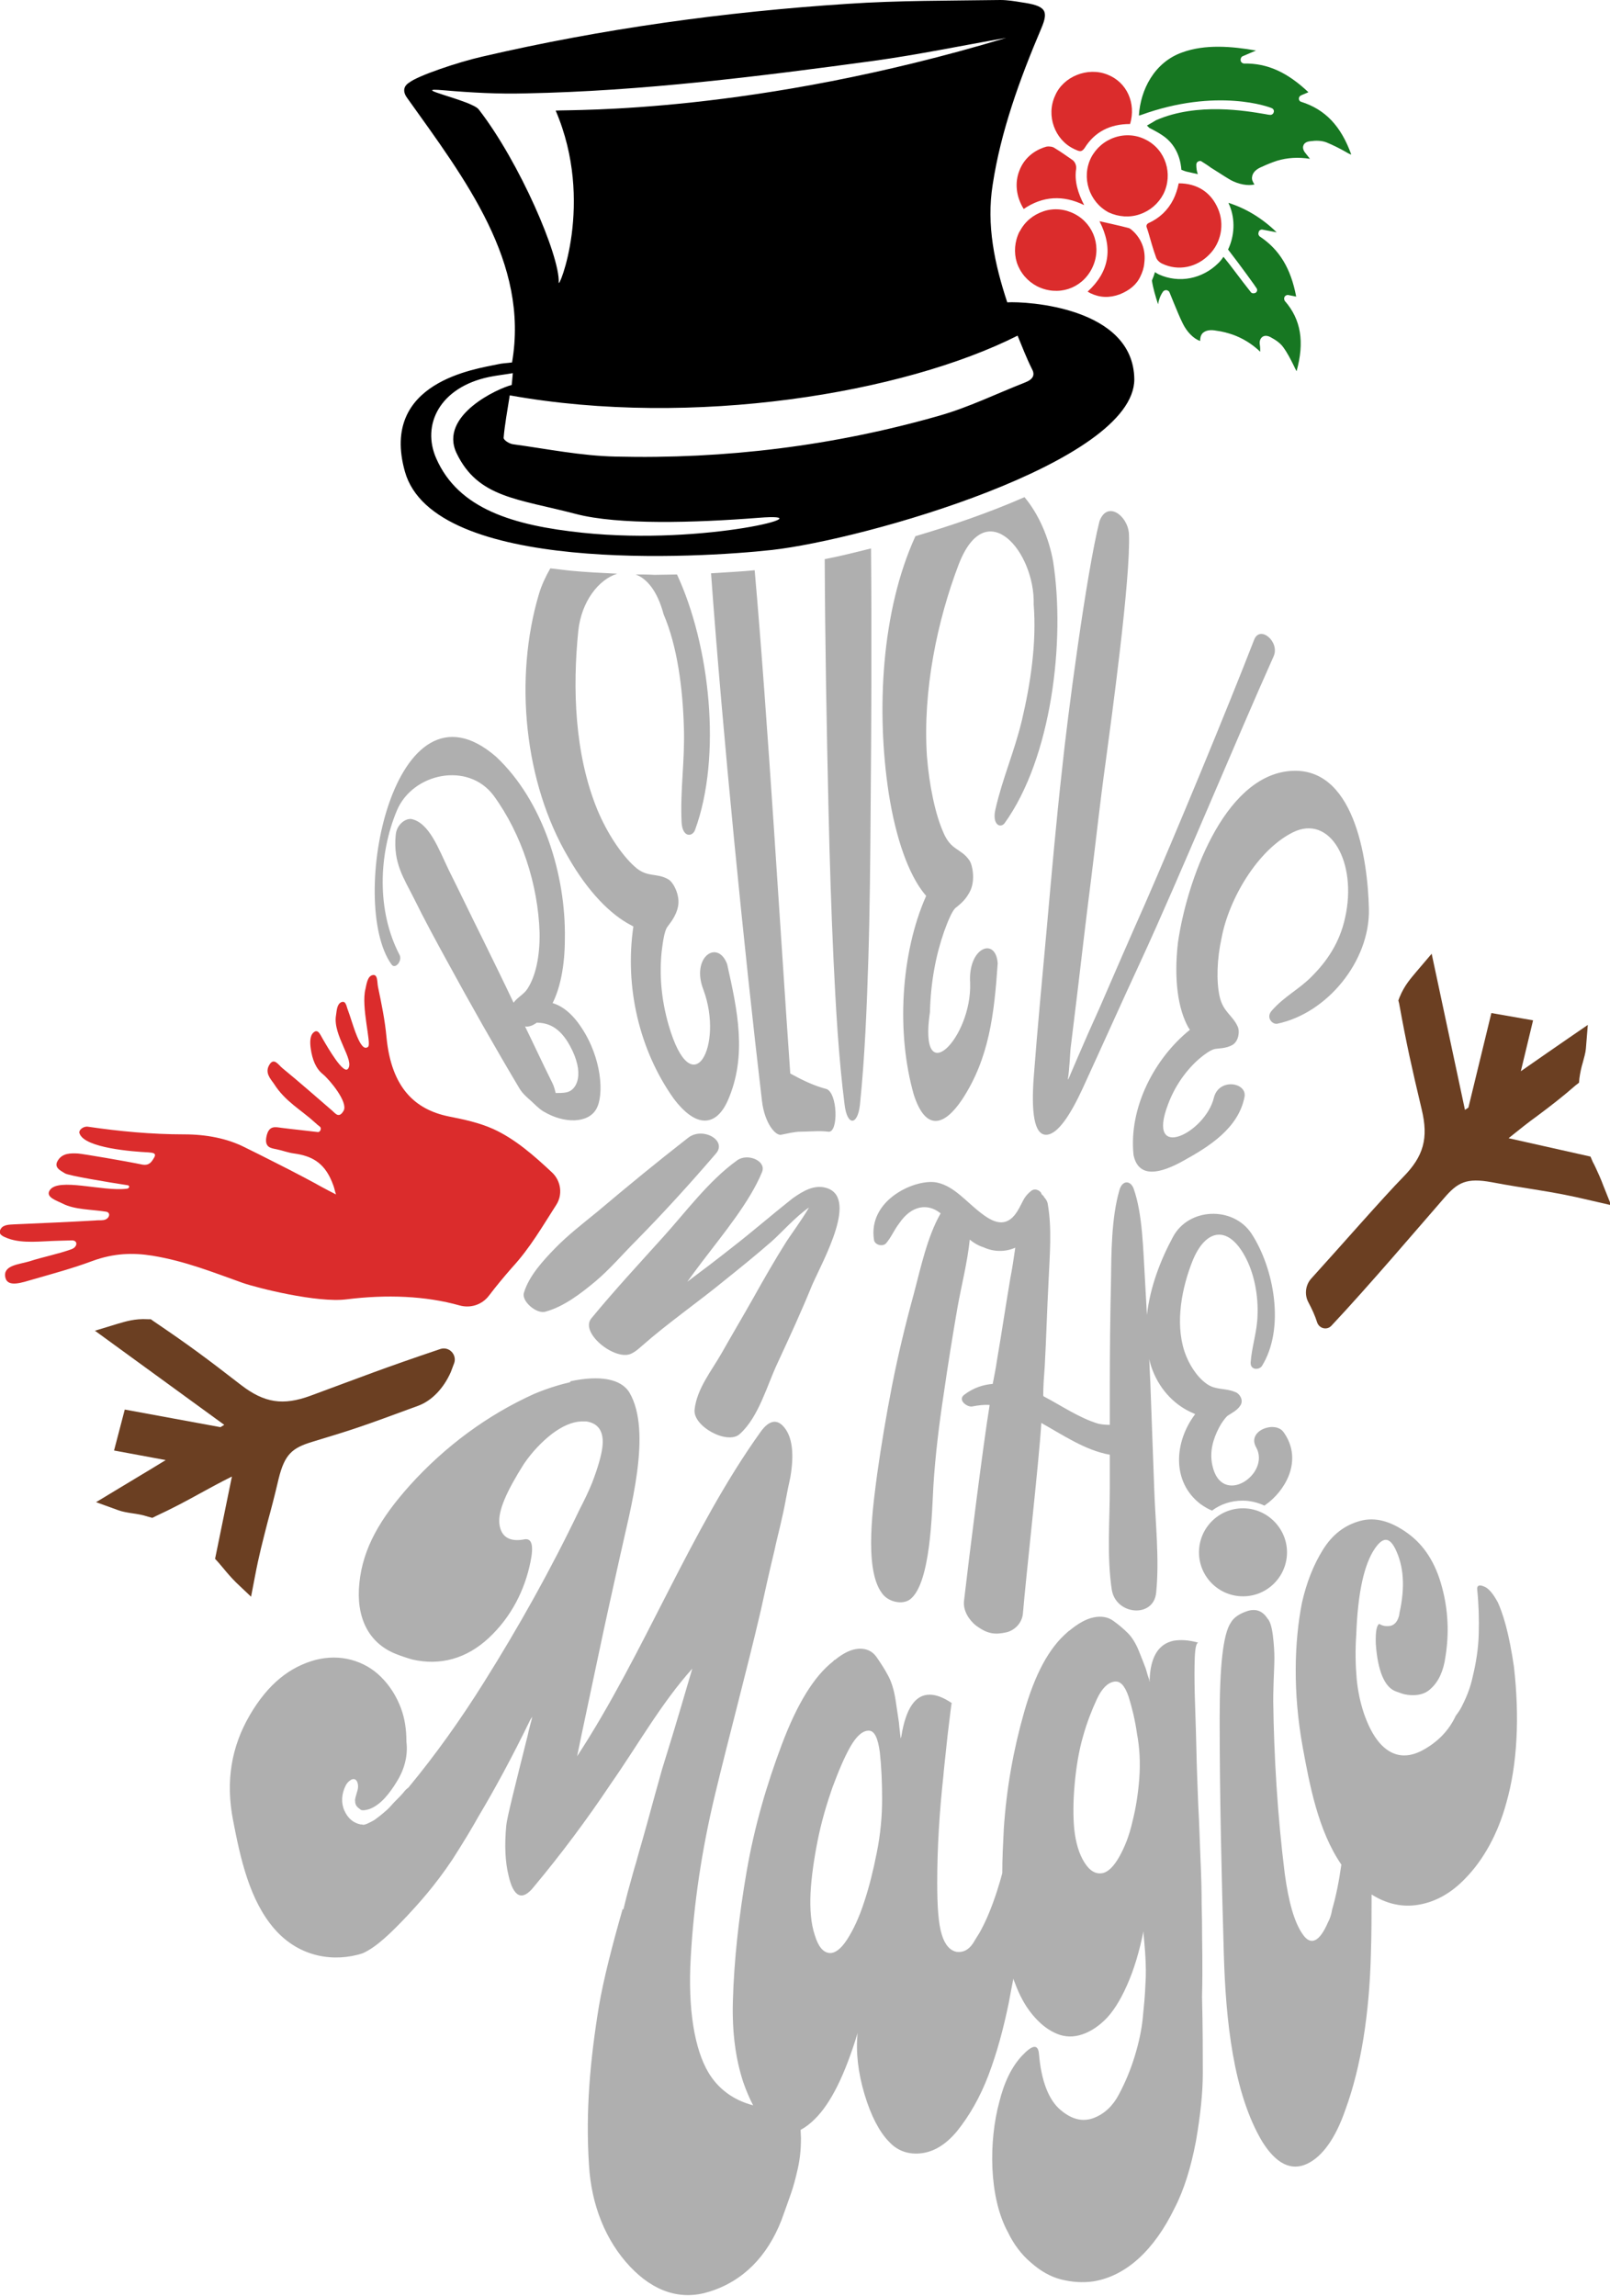 <?xml version="1.0" encoding="utf-8"?>
<!-- Generator: Adobe Illustrator 21.1.0, SVG Export Plug-In . SVG Version: 6.00 Build 0)  -->
<svg version="1.1" id="Layer_1" xmlns="http://www.w3.org/2000/svg" xmlns:xlink="http://www.w3.org/1999/xlink" x="0px" y="0px"
	 viewBox="0 0 420.7 600" style="enable-background:new 0 0 420.7 600;" xml:space="preserve">
<style type="text/css">
	.st0{fill:#DB2C2C;}
	.st1{fill:#177722;}
	.st2{fill:#6B3F22;}
	.st3{fill:#AFAFAF;}
</style>
<g>
	<path d="M263.2,79c-3.3-10-5.5-20.2-3.8-30.8c2.1-13.8,7-27.4,12.7-40.8c2-4.7,1.1-5.9-5.2-6.8c-1.8-0.3-3.7-0.6-5.5-0.6
		c-13.3,0.2-26.6,0.1-39.9,1c-32.2,2.1-64.1,6.5-95.5,13.8c-6.2,1.4-16.9,5-19.1,6.8c0,0,0,0,0,0l0,0c-0.7,0.4-2.2,1.7-0.5,4
		c15.2,21.3,31.9,43,27.4,69.1c-1.4,0.2-2.6,0.2-3.8,0.5c-5.5,1.2-30.8,4.5-24.2,28c7.5,26.8,76.9,22.6,95.9,20.5
		c24.1-2.7,94.7-22.8,94.7-44.6C296.2,80.2,268.1,78.7,263.2,79z M125.1,28.6c-1.8-2.4-19.2-5.9-9-5c7,0.6,14.1,1,21.3,0.8
		c30.4-0.6,60.7-4.4,90.9-8.5c11.6-1.6,23.1-4,34.6-6c-66.1,19.9-113.4,18.7-117.7,19c10.3,24,0.6,47.2,0.8,44.9
		C146.3,66.9,135.8,42.4,125.1,28.6z M152.2,139.2c-18.1-1.9-32.4-6.2-38.2-19.4c-3.9-8.8,0.9-18.6,13.8-21.3c1.9-0.4,3.9-0.6,6.2-1
		c-0.1,1.3-0.2,2.2-0.3,3.1c-3.4,0.8-19.1,7.9-14.4,17.8c5.6,11.7,16,11.9,31.2,15.9c11.1,2.9,31,2.3,47.7,1
		C216.8,133.8,184.6,142.6,152.2,139.2z M267.7,100c-7.4,2.9-14.5,6.4-22.2,8.6c-27.6,7.9-56,11.4-84.7,10.7c-9-0.2-17.8-2-26.6-3.2
		c-1.1-0.1-2.6-1.1-2.6-1.7c0.3-3.6,1-7.2,1.6-11.1c48,8.6,103-0.6,132.7-15.6c1.2,2.9,2.3,5.8,3.7,8.6
		C270.5,97.9,270.1,99.1,267.7,100z"/>
	<g>
		<path class="st0" d="M145.3,314.9c1.8-2.7,1.3-6.3-1-8.5c-4.8-4.5-9.7-8.8-15.4-11.4c-3.8-1.7-7.7-2.5-11.7-3.3
			c-8.7-1.8-14.9-7.4-16.2-20.6c-0.4-4.5-1.3-8.8-2.2-13.1c-0.3-1.3,0-3.6-1.5-3.2c-1.2,0.3-1.5,2.1-1.8,3.6
			c-1.2,4.6,1.6,14.3,0.7,15.1c-2.1,1.9-4.1-6.5-5.3-9.6c-0.4-1-0.5-2.6-1.8-2c-1.1,0.6-1.1,2.2-1.3,3.4c-0.9,5.2,5,11.8,3.1,14
			c-1.2,1.4-5.1-5.3-6.6-7.9c-0.6-1-1.2-2.7-2.4-1.6c-1,0.9-0.9,2.8-0.7,4.2c0.4,2.8,1.3,5.2,3.2,6.7c1.8,1.5,6.6,7.3,5.4,9.5
			c-1.2,2.1-2.1,0.8-3,0c-4.3-3.7-8.6-7.5-13-11.1c-1-0.8-2.2-2.9-3.4-0.9c-1.3,2.1,0.3,3.7,1.2,5c2.9,4.6,7.1,6.8,10.7,10.1
			c0.4,0.4,0.8,0.7,1.3,1.1c0.5,0.4,0.1,1.4-0.5,1.4c-3.2-0.4-6.4-0.7-9.5-1.1c-1.6-0.2-3.4-0.8-4,2.4c-0.5,2.8,1.3,2.9,2.7,3.2
			c1.5,0.3,3,0.9,4.6,1.1c4.3,0.6,7.7,2.2,9.8,7.3c0.3,0.7,0.6,1.5,0.8,2.4c0.1,0.4,0.2,0.7,0.3,1c-1.4-0.7-2.7-1.4-4-2.1
			c-1.2-0.7-6.4-3.5-12.6-6.6c-2.4-1.2-4.9-2.5-7.4-3.7c-4.4-2.2-9.8-3.3-15.6-3.3c-8.7,0-17-0.8-25.2-2c-1.2-0.2-2.6,0.9-2.2,1.8
			c1.4,3.8,14,4.7,17.9,4.9c1.1,0.1,2.4,0.1,1.5,1.5c-0.6,1-1.2,2-3,1.7c-4.3-0.9-15.5-2.8-16.8-2.9c-2-0.1-4-0.1-5.2,1.7
			c-1.3,1.9,0.5,2.7,1.8,3.5c1,0.6,11.2,2.3,16.4,3.1c0.6,0.1,0.4,0.9-0.3,0.9c-6.3,0.8-17.9-3-20.1,0.4c-1.2,1.8,1.8,2.7,3.4,3.5
			c3.1,1.6,7.5,1.5,11.3,2.1c1.4,0.2,0.9,2-0.7,2.2c-0.7,0.1-1.5,0-2.1,0.1c-7,0.4-14,0.7-21,1c-1.3,0.1-3,0-3.7,1.2
			c-0.9,1.5,0.7,2,1.9,2.5c3.9,1.4,8.6,0.7,13.1,0.6c1.2,0,2.4-0.1,3.6-0.1c1.6,0,1.5,1.7-0.1,2.3c-3.6,1.3-7.4,2-11.1,3.2
			c-2.7,0.8-6.9,1-6.2,4.2c0.6,2.7,4.4,1.3,7.2,0.5c5.2-1.5,10.4-2.9,15.5-4.8c5.7-2.1,10.7-2.2,15.7-1.4c8.6,1.4,16,4.4,23.6,7.1
			c3.7,1.3,19.5,5.3,27.2,4.3c10.5-1.3,20.6-0.9,29.5,1.6c2.9,0.8,5.9-0.2,7.7-2.6c1.9-2.5,3.9-4.9,6-7.3
			C138.5,326.1,141.7,320.5,145.3,314.9z"/>
		<path class="st0" d="M267.5,54.6c-2-3.2-2.4-6.9-1.1-10.1c1.2-3.1,3.8-5.3,7.1-6.2c0.6-0.1,1.6,0,2.1,0.4c1.5,0.9,2.9,1.9,4.5,3
			c0.8,0.5,1.2,1.5,1.1,2.4c-0.5,3.3,0.5,6.4,2.1,9.5C277.8,50.9,272.5,51.2,267.5,54.6z M280.6,38.9l0.2,0.1
			c1.3,0.6,1.8,0.8,2.6-0.3c2.6-4.2,6.6-6.3,11.9-6.3c1.6-5.4-0.8-10.9-5.9-12.9c-5.2-2.1-11.6,0.5-13.7,5.5
			C273.3,30.2,275.6,36.5,280.6,38.9z M316,66.5c3.1-3.1,4-7.9,2.3-11.9c-1.8-4.3-5.4-6.7-10.3-6.7c-0.3,1.5-0.8,3-1.4,4.2
			c-1.4,2.8-3.6,4.9-6.5,6.2c-0.4,0.2-0.6,0.6-0.5,1l0.4,1.2c0.7,2.4,1.3,4.6,2.1,6.8c0.2,0.6,0.9,1.3,1.6,1.6
			C307.9,70.9,312.7,69.9,316,66.5z M297.8,56c2.7-0.9,4.9-2.8,6.2-5.3l0,0c2.6-5.2,0.6-11.6-4.6-14.2c-2.5-1.3-5.4-1.5-8.1-0.6
			c-2.7,0.9-4.9,2.8-6.2,5.3l0,0c-2.6,5.2-0.5,11.6,4.6,14.3C292.3,56.7,295.2,56.9,297.8,56z M285.3,70.2L285.3,70.2
			c2.7-5.3,0.7-11.6-4.5-14.3c-2.5-1.3-5.4-1.6-8.1-0.7c-2.7,0.9-4.9,2.7-6.2,5.2l-0.1,0.1c-1.3,2.6-1.5,5.5-0.7,8.1
			c0.9,2.7,2.8,4.9,5.3,6.2C276.4,77.5,282.6,75.5,285.3,70.2z M292.6,76.9c2.5-1,4.4-2.5,5.4-4.7c0.5-1,0.9-2.2,1-3.4
			c0.4-3-0.4-5.8-2.6-8.1c-0.2-0.2-0.9-0.9-1.4-1.1c-2.2-0.6-7.7-1.8-7.7-1.8c3.6,7,2.6,13.2-3.1,18.4c0.2,0.1,0.4,0.2,0.7,0.4
			C287.4,77.8,289.9,77.9,292.6,76.9z"/>
	</g>
	<path class="st1" d="M308.8,44.4c0.5,0.2,1,0.4,1.5,0.5c0.9,0.2,1.8,0.4,2.7,0.6c-0.3-0.8-0.4-1.6-0.4-2.5c0-0.3,0.2-0.7,0.5-0.8
		c0.3-0.2,0.7-0.2,0.9,0c0.8,0.5,1.6,1,2.4,1.6c1.8,1.1,3.4,2.2,5.1,3.2c2.2,1.2,4.6,1.6,6.3,1.2c-0.4-0.6-0.8-1.3-0.6-2.1
		c0.2-1.3,1.5-2.1,2.5-2.5c1.5-0.7,2.8-1.2,4-1.6c2.7-0.8,5.5-1,8.6-0.5c-0.4-0.5-0.7-0.9-1.1-1.4c-0.8-0.9-0.8-1.7-0.6-2.1
		c0.1-0.4,0.6-1,1.8-1.1c1.4-0.2,2.9-0.2,4.2,0.3c1.7,0.7,3.3,1.5,4.9,2.4c0.5,0.3,1,0.6,1.6,0.8c-2.7-7.5-6.8-11.8-13.1-13.8
		c-0.4-0.1-0.6-0.5-0.6-0.8c0-0.4,0.2-0.7,0.6-0.9l1.9-0.8c-5.5-5.2-10.7-7.6-16.8-7.5c-0.4,0-0.8-0.3-0.9-0.7l0-0.1
		c-0.1-0.4,0.1-0.9,0.5-1.1l3.5-1.5c-6.3-1.1-13.3-1.7-19.3,0.5c-7.3,2.6-10.9,9.8-11.3,16.5c0.1,0,0.2-0.1,0.4-0.1
		c20-7.3,33.9-2.1,34.4-1.8c0.4,0.2,0.6,0.7,0.4,1.1c-0.1,0.4-0.6,0.7-1,0.6c-0.3,0-0.7-0.1-1.3-0.2c-4.8-0.8-17.6-3.1-28.4,1.6
		c-0.8,0.5-1.7,1-2.4,1.4c0.2,0.2,0.4,0.4,0.6,0.6c0.9,0.5,2.2,1.1,3.5,2c4.2,2.8,4.8,7.4,4.9,9C308.6,44.3,308.7,44.3,308.8,44.4z
		 M338.8,97c-0.3-0.5-0.5-1-0.8-1.6c-0.8-1.6-1.6-3.2-2.7-4.7c-0.8-1.1-2-1.9-3.3-2.6c-1.1-0.6-1.8-0.3-2.1-0.1
		c-0.4,0.3-0.9,0.9-0.7,2.1c0.1,0.6,0.1,1.1,0.1,1.8c-2.2-2.1-4.7-3.6-7.3-4.5c-1.2-0.4-2.6-0.8-4.2-1c-1-0.2-2.5-0.3-3.5,0.6
		c-0.6,0.6-0.7,1.4-0.7,2.1c-1.7-0.6-3.4-2.3-4.5-4.5c-0.9-1.8-1.6-3.6-2.4-5.5c-0.4-0.9-0.7-1.8-1.1-2.7c-0.1-0.3-0.4-0.5-0.8-0.6
		c-0.3,0-0.7,0.1-0.9,0.4c-0.7,1-1.1,2.1-1.3,3.3c-0.7-2.2-1.3-4.2-1.6-6.2c0.3-0.7,0.6-1.5,0.8-2.2c0.3,0.2,0.6,0.4,1,0.6
		c5.3,2.4,11.4,1.2,15.6-3c0.5-0.5,0.9-1,1.3-1.6c2,2.4,4.1,5.4,7.2,9.3c0.3,0.3,0.8,0.3,1.2,0.1c0.4-0.3,0.5-0.7,0.3-1.1
		c-0.2-0.4-4.4-6.2-7.5-10.2c1.7-3.6,1.9-7.8,0.4-11.5c-0.1-0.2-0.2-0.4-0.3-0.7c4.7,1.5,8.9,4.1,12.6,7.7l-3.7-0.7
		c-0.4-0.1-0.9,0.2-1,0.6l0,0.1c-0.2,0.4,0,0.9,0.3,1.1c5.1,3.4,8.1,8.3,9.5,15.7l-2-0.4c-0.4-0.1-0.8,0.1-1,0.4
		c-0.2,0.3-0.2,0.7,0,1.1C340,83.5,340.9,89.4,338.8,97z"/>
	<g>
		<path class="st2" d="M61.7,413.5c-1.4-1.4-2.5-2.7-3.4-3.8c-0.4-0.5-0.8-0.9-1.1-1.3l-1-1.1l4.4-21.5c-3,1.5-5.8,3-8.5,4.5
			c-3.8,2.1-7.4,4-11.3,5.8l-1,0.5l-1.1-0.3c-1.5-0.5-2.8-0.7-4.2-0.9c-1.3-0.2-2.5-0.4-3.6-0.8l-5.8-2.1l5.3-3.2
			c3.6-2.2,8.2-4.9,12.9-7.8l-13.5-2.5l2.8-10.7l25,4.6l1-0.6l-33.8-24.6l5.9-1.8c2.1-0.6,4.5-1.4,7.9-1.2l0.8,0l0.7,0.5
			c9.3,6.3,13.6,9.5,22.9,16.7c6.1,4.7,11,5.4,18.1,2.8c14.1-5.2,18.5-7,33.9-12.2h0c2.3-0.8,4.4,1.4,3.7,3.6h0
			c-0.3,0.8-0.6,1.6-0.9,2.4c-1.9,4.3-5,7.5-8.5,8.8c-15.2,5.6-16.4,6-27.6,9.4c-5.3,1.6-7.3,3.2-8.9,9.7c-1.1,4.7-2,8.1-2.8,11
			c-1.4,5.5-2.3,8.8-3.4,14.6l-1,5.2L61.7,413.5z"/>
		<path class="st2" d="M419,309.9c-0.7-1.9-1.4-3.4-2-4.7c-0.3-0.6-0.5-1.1-0.8-1.6l-0.6-1.4l-21.4-4.8c2.6-2.1,5.1-4.1,7.6-5.9
			c3.5-2.6,6.7-5.1,9.9-7.9l0.9-0.7l0.1-1.1c0.2-1.5,0.5-2.9,0.9-4.2c0.3-1.2,0.7-2.4,0.8-3.6l0.5-6.2l-5.1,3.5
			c-3.5,2.4-7.8,5.4-12.4,8.6l3.2-13.3l-10.9-1.9l-6,24.7l-0.9,0.6l-8.7-40.8l-4,4.7c-1.4,1.7-3.1,3.5-4.4,6.7l-0.3,0.8l0.2,0.8
			c2,11,3.2,16.3,5.9,27.7c1.8,7.5,0.5,12.2-4.8,17.6c-5.3,5.4-16.9,18.7-24,26.5c-1.6,1.7-1.9,4.3-0.8,6.3c0.9,1.7,1.7,3.4,2.3,5.3
			c0.6,1.6,2.6,2,3.7,0.8c9.6-10.2,23.2-26.2,29.4-33.3c3.6-4.2,5.9-5.4,12.5-4.2c4.7,0.9,8.2,1.4,11.2,1.9
			c5.6,0.9,8.9,1.5,14.8,2.9l5.2,1.2L419,309.9z"/>
	</g>
	<path class="st3" d="M147.6,245.3c0,7-1.2,12.8-3.2,16.8c2.4,0.7,5,2.6,7.4,6.2c5.5,8.1,6.1,17.9,4,21.5c-2.1,3.7-8.3,3.9-13.8,0.6
		c-1.2-0.7-2.3-1.9-3.3-2.8c-0.9-0.8-2.1-1.8-2.9-3.1c-6.5-10.9-12.9-22.2-19-33.4c-2.9-5.3-5.9-10.8-8.6-16.3
		c-2.7-5.4-5.5-9.3-4.8-16.6c0.2-2.7,2.5-4.4,4.1-4.2c4.7,1,7.1,7.8,9.8,13.4c3,6,5.9,12.1,8.9,18.1c2.7,5.5,5.4,11,8,16.5
		c1-1.4,2.7-2.2,3.6-3.6c2.1-3.2,3.3-8.3,3.2-14.7c-0.4-12.6-4.7-25.8-12-35.8c-6.7-9-21.2-5.9-25.3,3.9
		c-4.8,11.5-5.3,26.2,0.7,37.7c0.8,1.5-1.1,3.9-2.1,2.5c-11.6-16.2,0.6-77.4,27.3-54.3C141.9,209.2,147.9,228.6,147.6,245.3z
		 M148.9,273.2c-2.8-5.1-5.9-5.9-8.6-6c-0.9,0.6-1.9,1.2-3.1,1c2.4,4.9,4.7,9.9,7.1,14.7c0.5,1,0.7,1.9,0.9,2.7c1,0,2,0,2.9-0.2
		C150.8,284.8,152.9,280.5,148.9,273.2z M332.8,171.5c-9.6,21.4-24.9,58.4-34.7,79.6c-5.1,11-10.1,22.2-15.2,33.3
		c-3.1,6.7-6.4,11.9-9.4,12.1c-3.4,0.2-4-6.3-3.4-14.8c1-13.3,2.3-26.7,3.5-40c1.2-13.5,2.4-27.1,3.9-40.5c1.4-13.7,6.4-51.6,9.8-65
		c2-5.5,7.4-1.5,7.7,3.3c0.5,11.4-4.6,48.5-6.1,59.7c-1.4,10-2.5,20.2-3.7,29.8c-1.3,10.2-2.5,20.4-3.7,30.6
		c-0.6,4.7-1.1,9.2-1.7,13.9c-0.2,1.4-0.3,5.9-0.8,8.7c0-0.2,0.2-0.3,0.2-0.3c0.8-1.9,1.6-3.7,2.4-5.6c1.8-4.2,3.7-8.5,5.7-12.9
		c3.9-9,7.8-18,11.8-27c7.8-17.8,21.7-51.4,28.6-69.2C329.2,163.2,334.5,167.7,332.8,171.5z M325.2,286.6
		c-1.6,8.3-9.5,13.1-15.8,16.6c-6.2,3.5-11.9,4.8-13.2-1.4c-1.3-12.4,5.5-25.3,14.7-32.7c0-0.2-0.2-0.3-0.3-0.5
		c-2.8-4.9-3.9-12.7-2.8-22.3c2.3-16,11.8-42.9,28.8-44.8c17.2-1.9,20.8,22.8,21.1,36c0.3,13.6-10.9,27.3-24,30
		c-1.2,0.2-3-1.6-1.4-3.4c3.3-3.8,7.2-5.6,10.5-9c3.9-3.9,7.3-8.8,8.7-15.4c3.2-14.3-3.9-27.1-13.7-22.2
		c-9.2,4.6-16.7,17.4-18.6,27.6c-1.2,5.4-1.4,11.3-0.5,15.3c0.9,4,3.4,4.9,4.7,7.8c0.6,1.2,0.3,3.8-1.3,4.8c-1.7,1-3.7,0.9-4.7,1.1
		c-1,0.2-2.7,1.4-4.1,2.6c-3.3,2.9-6.3,7-8.1,11.9c-5.8,15.2,9.8,7.4,12-1.8C318.5,281.6,325.9,282.8,325.2,286.6z M314.1,504.2
		c0-0.9,0-3.1-0.1-6.5c0-3.4-0.1-7.4-0.3-11.8c-0.2-4.4-0.3-9.2-0.6-14.4c-0.2-5.2-0.4-10.2-0.5-15.2c-0.1-4.9-0.3-9.4-0.4-13.4
		c-0.1-4-0.1-7.3,0-9.8c0.1-2.5,0.4-3.8,0.9-3.9c-2.5-0.7-4.6-0.8-6.4-0.5c-3.9,0.8-6.1,4.1-6.3,10.3c0,0.1,0,0.2,0.1,0.3
		c-0.1,0-0.1,0-0.2,0c0,0.1,0,0.2,0.1,0.3c0-0.3-0.1-0.4-0.1-0.7c-0.3-0.8-0.6-1.8-0.9-2.9c-0.4-1.1-1-2.6-1.8-4.6
		c-0.8-2-1.8-3.6-2.9-4.7c-1.1-1.1-2.4-2.2-3.8-3.2c-1.4-1-3.1-1.3-5.1-0.9c-2,0.4-4.1,1.6-6.4,3.5c-0.1,0-0.3,0.2-0.5,0.4
		c-4.8,4.1-8.5,11-11.3,20.9c-2.8,9.8-4.6,19.9-5.3,30.4c-0.2,3.9-0.4,7.8-0.4,11.6c-0.4,1.6-0.9,3.2-1.4,4.8
		c-1.4,4.3-2.9,7.9-4.6,10.9c-0.6,0.9-1.1,1.8-1.6,2.6c-1.2,1.8-2.6,2.5-4.3,2.3c-1.7-0.3-3.1-1.8-3.9-4.5
		c-0.9-2.8-1.2-7.5-1.2-13.6c0-9.3,0.6-18.6,1.6-27.8c0.1-1.4,0.5-4.9,1.1-10.6c0.7-5.7,1-8.5,1.1-8.5c-2.2-1.5-4.1-2.2-5.8-2.2
		c-3.7,0-6.2,3.5-7.4,11c-0.1,0.2-0.1,0.3-0.2,0.4c0-0.1,0-0.2,0-0.4c-0.1-1.1-0.3-2.3-0.4-3.7c-0.2-1.4-0.5-3.4-0.9-6
		c-0.4-2.6-1.1-4.8-2-6.4c-0.9-1.7-1.9-3.2-3-4.8c-1.1-1.5-2.6-2.2-4.6-2.1c-1.9,0.1-4,1.1-6.2,2.9c-0.1,0-0.3,0.1-0.5,0.4
		c-5,3.9-9.4,11.1-13.4,21.7c-4,10.6-7.2,21.6-9.2,33.2c-2,11.6-3.3,23-3.6,34.1c-0.2,7.9,0.7,14.8,2.7,20.9
		c0.8,2.3,1.7,4.4,2.6,6.1c-5.3-1.4-9.2-4.4-11.7-8.6c-3.6-6.1-5.4-16.5-4.6-30.1c0.8-14.2,2.9-28,6.2-41.9
		c3.8-15.9,8.3-32.4,12.1-48.7c1.1-5.1,2.3-10.4,3.6-15.8c0.3-1.5,0.8-3.5,1.4-6c0.6-2.5,1.1-4.8,1.5-7c0.4-2.2,0.8-4.1,1.2-5.9
		c1-5.7,0.6-9.9-1.1-12.5c-2-3-4.3-2.8-6.7,0.6c-18.4,25.7-30.3,57.8-47.9,84.7c1.4-6.9,3.3-15.6,5.5-26.1
		c2.2-10.5,4.2-19.3,5.7-26.1c2.6-12,8.5-32.5,2.5-42.8c-2.2-3.7-7.9-4.6-15.4-3c-0.1,0.1-0.1,0.2-0.2,0.3c-0.1,0-0.1,0-0.1,0
		c-3,0.7-6.1,1.7-9.2,3c-12.2,5.5-23.3,13.7-32.5,23.9c-7.7,8.6-12.3,16.4-13.2,25.6c-0.9,8.8,2.3,15.5,9.4,18.4
		c1.5,0.6,3,1.1,4.4,1.5c7.3,1.7,14.2-0.2,20-5.6c5.9-5.5,9.4-12.5,10.9-19.8c0.9-4.3,0.4-6.3-1.5-6c-4,0.8-6.2-0.7-6.6-4
		c-0.4-3.4,1.8-8.4,6.4-15.7c2.2-3.2,4.7-5.8,7.4-7.9c2.7-2,5.2-3.1,7.6-3.2c0.1,0,0.2,0,0.3,0c0.5,0,0.8,0,1,0
		c3.3,0.5,4.7,2.8,4.2,6.8c-0.3,2.3-1.2,5.4-2.7,9.3c-0.9,2.2-2,4.5-3.2,6.8c-7.5,15.7-15.9,30.7-25,45.2
		c-6,9.6-12.6,18.9-19.8,27.6c-0.3,0.2-0.8,0.6-1.3,1.3c-0.6,0.7-1.1,1.2-1.6,1.7c-0.5,0.5-1.1,1.1-1.7,1.8
		c-0.6,0.7-1.3,1.3-1.9,1.8c-0.6,0.5-1.2,1-1.9,1.5c-0.6,0.5-1.3,0.8-1.9,1.1c-0.6,0.3-1.1,0.5-1.6,0.5c-0.1-0.1-0.3-0.1-0.6-0.1
		c-1.9-0.4-3.3-1.6-4.2-3.6c-0.9-2-0.8-4.4,0.4-6.7c0.4-0.7,0.9-1.1,1.4-1.4c0.7-0.3,1.2-0.1,1.5,0.5c0.3,0.6,0.4,1.6,0,2.7
		c-0.3,1.1-0.6,1.9-0.5,2.4c0,0.8,0.3,1.4,1,1.9c0.1,0.1,0.3,0.2,0.5,0.4c0.5,0.2,1.2,0.1,2.2-0.2c3-1.1,5.3-4.1,7.2-7.2
		c1.7-2.7,3-6.4,2.5-10.4c0-3.1-0.4-6-1.4-8.7c-1.2-3.2-2.9-5.9-5.2-8.2c-2.3-2.3-4.9-3.7-7.8-4.5c-3-0.8-6.1-0.8-9.3,0
		c-6.7,1.8-12.4,6.2-17.2,14.4c-4.8,8.2-6.4,17.2-4.4,27.5c1.9,9.9,4.3,21,10.9,28.5c6.6,7.5,15.7,8.6,22.9,6.3
		c3.7-1.6,7.6-5.5,11.6-9.7c2.9-3.1,7.3-7.9,11.9-14.8c2.7-4.2,5-8,6.9-11.4c4-6.7,8.6-15.1,13.5-25.2c0.2-0.3,0.4-0.6,0.5-0.7
		c-0.1,0.4-0.3,1.1-0.6,2.3c-0.3,1.1-0.5,2-0.6,2.5c-3.4,13.6-5.4,21.5-5.6,23.5c-0.5,5.2-0.3,9.6,0.6,13.2c1.3,5.7,3.6,6.7,6.6,2.9
		c7.1-8.5,13.9-17.6,20.1-26.9c7-10,13.2-21.1,21.3-30.1c-1.3,4.3-3.8,13.2-7.9,26.3c-0.5,1.8-1.1,3.9-1.7,6.1
		c-0.6,2.2-1.2,4.3-1.7,6.2c-0.5,1.9-1.1,3.9-1.7,6.1c-0.6,2.1-1.2,4.1-1.7,6c-0.6,1.9-1.1,3.9-1.7,6c-0.6,2.1-1.1,4.2-1.6,6.2
		c-0.1,0-0.1,0-0.2-0.1c-2.8,9.8-5,18.4-6.2,25.4c-2.3,14.1-3.5,27.4-2.6,41.4c0.6,10.6,4.4,19.9,10.7,26.6
		c6.3,6.7,13.4,8.9,20.7,6.6c8.8-2.7,15.2-9.2,18.9-18.7c1.1-3,1.9-5.3,2.5-7c0.6-1.7,1.2-3.9,1.8-6.6c0.6-2.7,0.8-5.3,0.8-7.8
		c0-0.7-0.1-1.5-0.1-2.2c1.2-0.6,2.5-1.6,3.7-2.8c4.2-4.1,7.9-11.6,11.2-22.5c-0.5,4.9,0.1,10.3,1.8,16c1.7,5.7,3.9,9.8,6.3,12.3
		c1.9,2.1,4.4,3.3,7.5,3.2c3.9-0.1,7.4-2.2,10.5-6c3.1-3.9,5.9-8.7,8.1-14.5c2.2-5.8,3.9-12.1,5.3-18.9c0.4-2.2,0.8-4.3,1.2-6.3
		c0.1,0.4,0.2,0.7,0.4,1.1c1.2,3.3,2.7,6,4.5,8.2c1.8,2.2,3.7,3.8,5.8,4.8c2,1,4.2,1.3,6.5,0.7c2.3-0.6,4.5-1.9,6.6-3.9
		c2.1-2,4.1-5.1,5.9-9.2c1.8-4,3.2-8.7,4.3-14.1c0,0.4,0,0.9,0.1,1.6c0.1,1.4,0.3,3.1,0.4,5.1c0.1,2.1,0.2,4.5,0,7.3
		c-0.1,2.8-0.4,5.8-0.7,8.8c-0.3,3-1,6.3-2.1,9.9c-1.1,3.6-2.5,6.9-4.1,9.9c-1.5,2.9-3.7,5.1-6.6,6.2c-2.9,1.1-5.8,0.4-8.8-2.2
		c-3-2.6-4.9-7.5-5.5-14.4c-0.2-2.8-1.7-2.6-4.5,0.4c-2.6,2.8-4.6,6.8-5.9,12.1c-2.7,10-2.8,24.7,2.3,34c1.5,3.1,3.5,5.8,6,7.9
		c2.5,2.2,5.1,3.7,7.9,4.4c2.8,0.7,5.6,0.9,8.4,0.5c8.6-1.4,15.9-8.2,21.2-19.1c2.5-4.8,4.3-10.7,5.6-17.5
		c1.2-6.9,1.8-12.8,1.8-17.8c0-5,0-11.7-0.2-20C314.3,513.5,314.1,507.7,314.1,504.2z M229.1,484.1c-0.9,4.6-2,9-3.3,12.9
		c-1.3,4-2.8,7.2-4.4,9.7c-1.6,2.5-3.2,3.7-4.6,3.6c-1.7-0.1-3-1.7-3.9-4.7c-1-3-1.3-6.7-1.1-11c0.2-3.8,0.8-8.3,1.8-13.4
		c1-5.1,2.4-9.8,3.9-14.1c1.6-4.3,3.1-7.9,4.7-10.7c1.6-2.8,3.2-4.2,4.8-4.2c1.5,0,2.4,1.9,2.9,5.6c0.4,3.7,0.6,7.8,0.6,12.2
		C230.5,474.4,230.1,479.2,229.1,484.1z M297.7,464.7c-0.3,4-0.9,7.8-1.8,11.3c-0.8,3.6-2,6.6-3.4,9.1c-1.4,2.5-2.9,4-4.3,4.3
		c-1.8,0.4-3.4-0.5-4.8-2.7c-1.4-2.2-2.3-5.1-2.7-8.8c-0.3-3.2-0.3-7.1,0.1-11.6c0.4-4.5,1.1-8.8,2.2-12.6c1-3.6,2.3-6.9,3.6-9.7
		c1.3-2.8,2.8-4.3,4.5-4.6c1.6-0.3,2.8,1,3.8,3.9c0.9,2.9,1.7,6.1,2.2,9.7C297.8,456.7,298,460.5,297.7,464.7z M395.6,435.5
		c-0.6-4.1-1.3-7.7-2.1-10.7c-0.8-3-1.6-5-2.1-6.1c-1.3-2.4-2.5-3.8-3.7-4.2c-1.2-0.5-1.8-0.2-1.7,0.8c0.4,3.9,0.5,7.7,0.4,11.6
		c-0.1,3.9-0.7,7.6-1.6,11.3c-0.5,2.4-1.4,4.8-2.5,7c-0.5,1.1-1.1,2.1-1.9,3.1c-1.8,3.9-4.8,7-9,9.2c-4.2,2.1-7.9,1.4-11-2.2
		c-1.7-2-3-4.7-4-7.6c-0.9-2.7-1.6-5.8-1.9-9.1c-0.3-3.5-0.4-7.4-0.1-11.6c0.4-11,2.1-18.3,4.8-22.3c2.1-3.1,3.8-3.2,5.4,0
		c2.2,4.5,2.6,9.9,1.1,16.7c0,0.2-0.1,0.5-0.1,0.7c-0.4,1.5-1.1,2.4-2.2,2.7c-1,0.2-2.1,0.1-3-0.5c-0.7,0.4-1,2.1-0.9,5.2
		c0.5,7.1,2.3,11.5,5.4,12.5c0.6,0.2,0.8,0.3,1.4,0.5c0.9,0.3,2.1,0.5,3.6,0.4c1.5-0.1,2.9-0.6,4-1.7c2-1.8,3.3-4.6,3.8-8.3
		c1-6.2,0.7-12.3-0.9-18.2c-1.7-6.4-4.7-11-9-14.1c-4.3-3.1-8.4-4.3-12.4-3.2c-4,1.1-7.2,3.5-9.7,7.5c-2.5,4-4.3,8.6-5.5,13.9
		c-2,10.2-2.4,23.4,0.2,37.7c1.8,9.8,4,21.8,10.1,30.7c-0.6,4.3-1.4,8.3-2.4,11.7c-0.2,1.3-0.6,2.5-1.1,3.4
		c-2.2,5.1-4.5,6.2-6.6,3.1c-2.2-3.1-3.7-8.5-4.7-15.9c-1.9-15.3-2.8-30.4-3-44.9c0-0.8,0-2.6,0.1-5.2c0.1-2.6,0.2-4.7,0.2-6.2
		c0-1.5-0.1-3.5-0.4-5.9c-0.3-2.4-0.8-3.8-1.4-4.4c-1.3-2-3-2.6-5.1-2c-2.2,0.7-3.7,1.7-4.5,3.1c-2,3-2.9,11.3-2.9,25
		c0,20.5,0.5,41.3,1.1,61.9c0.5,16.7,2.4,36,10.1,48.8c3.6,5.7,7.5,7.6,11.6,5.7c4.1-1.9,7.5-6.8,10-14c2.1-5.7,3.7-12.1,4.8-19
		c1.1-6.9,1.7-14,1.9-21.2c0.2-5.9,0.2-11.3,0.2-16.2c3.6,2.3,7.5,3.3,11.5,2.8c4.8-0.6,9.2-3,13-7c4.7-4.8,8.5-11.6,10.7-19.7
		C396.5,461,397.1,448.7,395.6,435.5z M166.2,324.2c-3.5,3.5-6.8,7.4-10.6,10.6c-3.6,3-8.2,6.6-13,7.9c-2.3,0.8-6.4-2.7-5.7-4.9
		c1.3-4.4,5-8.4,8.1-11.6c3.3-3.4,7.3-6.5,11.1-9.6c7.7-6.5,15.6-13,23.7-19.3c3.8-3,10.4,0.7,7.2,4.2
		C180.3,309.3,173.3,317,166.2,324.2z M203.2,356.1c-2.8,5.9-4.9,14.1-9.9,18.6c-3.2,2.9-12.3-2-11.8-6.4c0.6-5.5,4.5-10.2,7.1-14.8
		c2.6-4.6,5.5-9.5,8.1-14.1c2.8-5,5.7-10.1,8.8-15c0.4-0.7,4.2-5.9,5.9-8.9c-3.4,2.3-7.5,6.9-9.8,8.9c-4,3.5-8.1,6.8-12.2,10.1
		c-7.2,5.9-14.9,11.2-21.7,17.2c-0.9,0.8-1.8,1.6-3,2.1c-4.3,1.6-13.2-5.6-10.2-9.3c6-7.3,12.5-14.3,18.8-21.3
		c5.8-6.4,11.9-14.7,19.3-20c2.7-2,7.8,0.1,6.5,3.1c-3.2,7.8-10.2,16.2-15.5,23.2c-1.3,1.7-2.7,3.6-4,5.4c3.9-2.9,7.7-5.8,11.5-8.8
		c5.3-4.1,10.6-8.7,15.9-12.9c2.9-2.1,5.7-3.6,8.6-2.9c9,2.2-0.5,18.9-3.4,25.5C209.4,342.7,206.3,349.4,203.2,356.1z M215.5,146.1
		c0.1,21.9,0.5,43.9,1,65.7c0.3,12.9,0.7,26,1.3,38.9c0.6,12.5,1.3,25.4,2.9,38c0.7,5.6,3.4,5.4,4,0c1.3-12.6,1.8-25.5,2.2-38.1
		c0.4-13,0.5-26.1,0.6-39c0.2-22.7,0.3-45.6,0.1-68.3C223.2,144.4,219.2,145.4,215.5,146.1z M267.7,129.9c-9.1,4-19,7.4-28.5,10.2
		c-9,19.7-10.2,45.8-7,67c1.9,12.2,5.3,21.5,9.4,26.5c0.2,0.2,0.3,0.3,0.4,0.5c-6.7,15.1-7.8,36-3.2,52c3.1,9.5,7.9,8.2,12.6,1.2
		c7.1-10.8,8.4-22.4,9.3-35.6c-0.5-7-7.8-4.2-7.2,5.1c0.5,14.5-13.6,28.7-10.5,7.6c0.2-8,1.6-15,3.7-21c0.9-2.5,2-5.2,2.9-6.1
		c0.8-0.7,2.8-2,4-4.7c1.2-2.6,0.6-6.5-0.3-7.8c-2.2-3.2-4.8-2.5-6.8-7.3c-2.1-4.7-3.7-12.3-4.3-20c-1.1-17.1,2.7-35.3,8.3-50
		c7.2-18.7,20-3.2,19.6,10.4c0.8,10-0.8,20.7-3.1,30.4c-2,8.3-5,14.9-6.9,23.2c-0.9,4,1.3,5,2.4,3.6c12.3-17.1,15.9-47.6,12.7-68.3
		C274.1,140.5,271.4,134.3,267.7,129.9z M215.8,284.5c-3.1-0.8-6.2-2.3-9.3-4c-2.6-36.9-5.8-91.7-9.3-131.5
		c-2.9,0.3-6.8,0.5-11.4,0.8c3,41.6,8.7,98.9,13.3,137.8c0.7,6,3.6,9.2,5,8.9c1.6-0.3,3.5-0.8,5-0.8c2.2,0,5.1-0.3,7.3,0
		C219.2,296.2,218.9,285.2,215.8,284.5z M166.1,150.1c3,1.1,5.7,4.4,7.3,10.4c3.6,8.4,5,19.3,5.3,29.5c0.3,8.8-1,16.3-0.6,24.8
		c0.2,4.1,2.8,3.9,3.5,2.1c7.1-19.3,3.9-48.3-4.7-66.8c-1.9,0-3.9,0.1-5.9,0.1C169.4,150.1,167.7,150.1,166.1,150.1z M183.8,258.6
		c5.4,14.5-2.9,30.6-9.1,9.2c-2-7-2.4-13.4-1.8-19.2c0.3-2.5,0.7-5.2,1.4-6.3c0.6-0.9,2.4-2.8,2.9-5.6c0.5-2.8-1.2-6.1-2.5-6.9
		c-3.2-1.9-5.6-0.3-9-3.5c-3.4-3.1-7.1-8.7-9.6-14.7c-6-14.6-6.5-31.8-5-46.7c0.8-7.7,5.3-13.5,10.2-15c-4.1-0.2-8.3-0.4-12.4-0.8
		c-1.8-0.2-3.5-0.4-5.1-0.6c-1.2,2.1-2.3,4.4-3,6.8c-6.5,21.9-3.9,49.2,7.8,68.9c5,8.7,10.9,14.8,16.4,17.6c0.2,0.2,0.4,0.1,0.5,0.3
		c-2.3,15.7,1.5,32.2,10.5,44.9c6,8,11.2,7.3,14.2,0.5c5.1-11.7,2.5-23.5-0.2-35.6C187.5,245.3,180.5,250.1,183.8,258.6z
		 M324.8,394.1c-6.4,0-11.5,5.2-11.5,11.5c0,6.4,5.2,11.5,11.5,11.5c6.4,0,11.5-5.2,11.5-11.5C336.3,399.3,331.1,394.1,324.8,394.1z
		 M335.4,374.2c-2.2-3.1-9.6-0.4-7.2,3.9c4,7-9,15.9-11.4,4.8c-0.8-3.6,0.2-6.9,1.7-9.8c0.6-1.2,1.6-2.6,2.3-3.2
		c0.9-0.6,2.6-1.4,3.4-2.8c0.8-1.4-0.4-3.1-1.5-3.4c-2.6-1.1-5.1-0.4-7.5-2.2c-2.5-1.8-4.6-5.1-5.7-8.4c-2.5-7.7-0.6-16.8,2.1-23.6
		c3.5-8.7,9.6-9.5,14.1-0.5c2.1,4.2,3.1,9.6,2.9,14.6c-0.1,4.4-1.5,8.2-1.8,12.4c-0.1,2,2.1,2,2.9,1c6.2-9.9,3.2-25.7-2.7-34.7
		c-4.8-7.2-16.4-6.8-20.5,0.9c-3.2,5.9-6,13.1-6.8,20.4c-0.2-3-0.3-6-0.5-9c-0.5-8-0.6-17.4-3-24.1c-0.9-2.2-3-2.1-3.7,0.5
		c-2.1,7.3-2.1,16.3-2.2,24.2c-0.2,8.7-0.3,17.7-0.3,26.6c0,3.6,0,7.1,0,10.5c-1,0-2.1-0.1-3-0.3c-5-1.5-9.6-4.7-14.2-7.1
		c-0.1,0-0.1-0.2-0.2-0.2c0-2.5,0.2-5.2,0.4-7.8c0.4-7.3,0.6-14.8,1-22.3c0.3-6.7,0.9-13.6-0.2-19.9c-0.1-0.8-0.5-1.4-0.9-1.8
		c-0.1-0.2-0.2-0.3-0.3-0.5c-0.3-0.1-0.5-0.5-0.6-0.8c-0.6-0.8-1.8-1.1-2.6-0.4c-1.8,1.5-1.9,2.3-3.1,4.5c-2.9,5.4-6.4,3.9-9.5,1.6
		c-4.1-3-7.3-7.3-11.9-8.3c-5.3-1.2-18.3,4.3-16.5,15.1c0.3,1.2,2.2,1.7,3.1,0.8c1.4-1.6,2.1-3.5,3.5-5.3c3.2-4.7,7.4-5.2,10.6-2.7
		c0.1,0,0.1,0,0.2,0.2c0,0-0.1,0-0.1,0.1c-3.4,6-5.1,14-6.9,20.8c-2.2,8-4.1,15.9-5.7,24c-1.5,7.7-2.8,15.4-3.9,23.2
		c-0.9,7.1-3.6,24.5,1.2,31c1.6,2.4,5.4,3.2,7.4,1.7c5.4-4.1,5.7-22.7,6.1-29.7c0.5-8,1.5-16.1,2.7-24c1.1-7.6,2.3-15.1,3.6-22.6
		c1-5.6,2.6-11.8,3.2-17.7c1.1,0.9,2.3,1.6,3.6,2c2.6,1.2,5.6,1.3,8.3,0.1c-0.4,2.7-0.8,5.5-1.3,8c-1.2,7.1-2.3,14.5-3.5,21.5
		c-0.3,2.1-0.7,4-1.1,6.1c-2.5,0.2-5,1-7.4,2.8c-1.9,1.4,0.7,3.3,2,3.1c1.5-0.3,3.1-0.5,4.6-0.4c-1.7,10.3-5.5,40.7-6.7,51.2
		c-0.3,2.6,1.4,5.1,3.2,6.5c2.9,2.1,4.8,2.4,7.9,1.7c2.1-0.5,4.1-2.4,4.3-5c0.8-9.7,4.2-39.7,4.8-49.7c5.7,3.2,11.6,7.2,17.9,8.3
		c0,2.8,0,5.7,0,8.4c0,8.7-0.8,18.1,0.5,26.8c1,6.7,10.9,7.6,11.6,0.9c0.9-8.8-0.2-18.3-0.5-27.2c-0.4-10.9-0.6-16.4-1-27.3
		c-0.1-2.2-0.2-4.4-0.3-6.6c0.2,1,0.5,2,0.9,3c2.1,5.4,6.1,9.3,10.7,11.2c0.1,0.1,0.3,0.1,0.4,0.2c-5.4,7.1-6.3,17.6,1.4,23.5
		c1,0.7,2,1.3,3,1.7c2.3-1.7,5-2.6,8-2.6c2,0,4,0.5,5.7,1.3c0.4-0.3,0.8-0.6,1.2-0.9C336.6,388.4,340.2,380.9,335.4,374.2z"/>
</g>
</svg>
